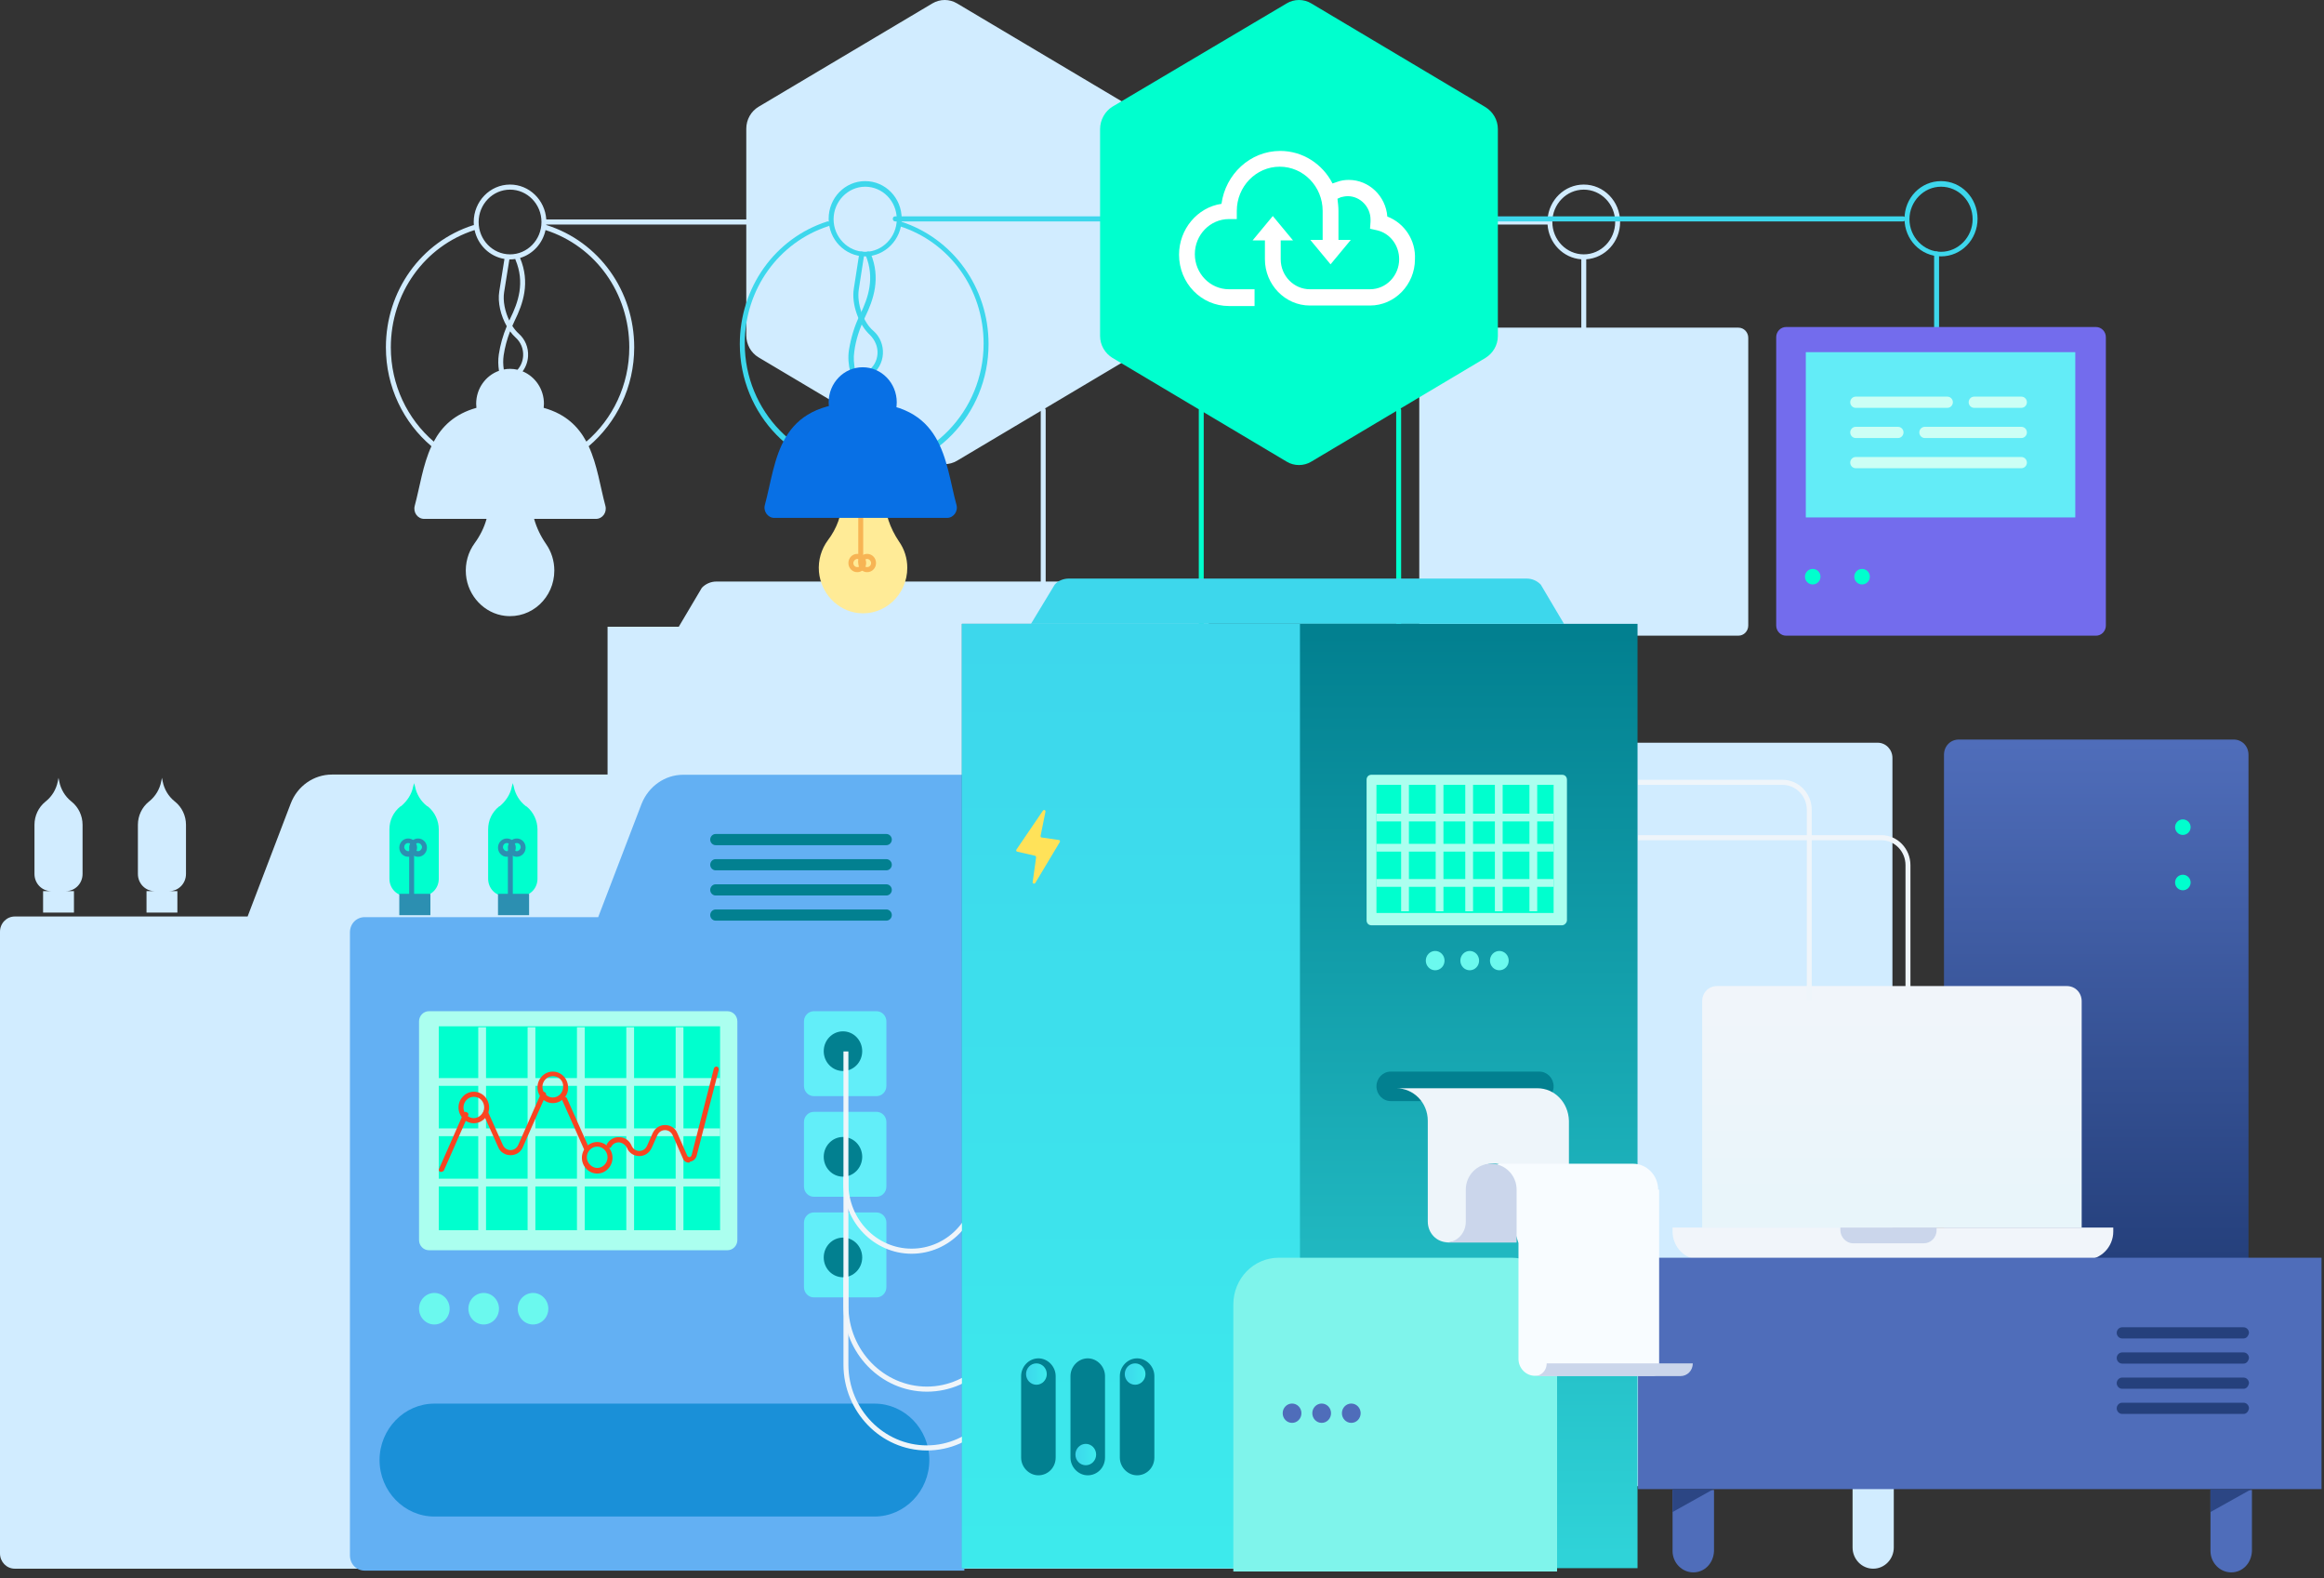 <?xml version="1.0" encoding="UTF-8"?>
<svg width="299px" height="203px" viewBox="0 0 299 203" version="1.1" xmlns="http://www.w3.org/2000/svg" xmlns:xlink="http://www.w3.org/1999/xlink">
    <rect x="0" y="0" width="299" height="203" fill="#333333" stroke="none"/>
    <!-- Generator: Sketch 48.1 (47250) - http://www.bohemiancoding.com/sketch -->
    <title>Group 5</title>
    <desc>Created with Sketch.</desc>
    <defs>
        <linearGradient x1="49.987%" y1="0.863%" x2="49.987%" y2="98.901%" id="linearGradient-1">
            <stop stop-color="#028090" offset="0%"></stop>
            <stop stop-color="#2FD3D8" offset="100%"></stop>
        </linearGradient>
        <linearGradient x1="49.933%" y1="1.396%" x2="49.933%" y2="98.365%" id="linearGradient-2">
            <stop stop-color="#3DD7EC" offset="0%"></stop>
            <stop stop-color="#3DEAEC" offset="100%"></stop>
        </linearGradient>
        <linearGradient x1="0.59%" y1="50.776%" x2="98.805%" y2="50.776%" id="linearGradient-3">
            <stop stop-color="#3DD7EC" offset="0%"></stop>
            <stop stop-color="#3DEAEC" offset="100%"></stop>
        </linearGradient>
        <linearGradient x1="0.59%" y1="50.181%" x2="98.805%" y2="50.181%" id="linearGradient-4">
            <stop stop-color="#3DD7EC" offset="0%"></stop>
            <stop stop-color="#3DEAEC" offset="100%"></stop>
        </linearGradient>
        <linearGradient x1="50.058%" y1="0.679%" x2="50.058%" y2="99.537%" id="linearGradient-5">
            <stop stop-color="#4F6DBA" offset="0%"></stop>
            <stop stop-color="#25407C" offset="100%"></stop>
        </linearGradient>
        <linearGradient x1="49.973%" y1="98.023%" x2="49.973%" y2="0.335%" id="linearGradient-6">
            <stop stop-color="#E8F5FA" offset="0%"></stop>
            <stop stop-color="#F1F5FA" offset="100%"></stop>
        </linearGradient>
    </defs>
    <g id="8.-How-It-Works" stroke="none" stroke-width="1" fill="none" fill-rule="evenodd" transform="translate(-38, -958)">
        <g id="HIW" transform="translate(0, 370)">
            <g id="step-2" transform="translate(20, 588)">
                <g id="Group-5" transform="translate(18, 0)">
                    <g id="Page-1" fill="#D1ECFF">
                        <path d="M19.883,114.614 L18.85,114.614 L18.85,117.379 L22.821,117.379 L22.821,114.614 L21.787,114.614 C22.969,114.614 23.928,113.627 23.928,112.41 L23.928,106.074 C23.925,104.924 23.413,103.839 22.538,103.124 L22.438,103.043 C21.667,102.413 21.135,101.524 20.934,100.532 L20.835,100.045 L20.737,100.532 C20.536,101.524 20.003,102.413 19.232,103.043 L19.132,103.124 C18.257,103.839 17.745,104.924 17.742,106.074 L17.742,112.41 C17.742,113.627 18.701,114.614 19.883,114.614" id="Fill-1"></path>
                        <path d="M6.577,114.614 L5.543,114.614 L5.543,117.379 L9.515,117.379 L9.515,114.614 L8.481,114.614 C9.663,114.614 10.622,113.627 10.622,112.41 L10.622,106.074 C10.619,104.924 10.107,103.839 9.232,103.124 L9.132,103.043 C8.36,102.413 7.829,101.524 7.627,100.532 L7.529,100.045 L7.43,100.532 C7.229,101.524 6.696,102.413 5.925,103.043 L5.826,103.124 C4.951,103.839 4.439,104.924 4.435,106.074 L4.435,112.41 C4.435,113.627 5.394,114.614 6.577,114.614" id="Fill-3"></path>
                        <path d="M187.103,108.207 L196.006,108.207 C197.736,108.207 199.142,109.656 199.142,111.436 L199.142,126.409 L187.103,126.409 L187.103,108.207 Z M204.379,97.484 L204.379,126.409 L199.776,126.409 L199.776,111.436 C199.776,109.296 198.085,107.555 196.006,107.555 L187.103,107.555 L187.103,104.259 C187.103,102.119 185.412,100.378 183.334,100.378 L164.746,100.378 L164.746,101.03 L183.334,101.03 C185.063,101.03 186.47,102.479 186.47,104.259 L186.47,107.555 L164.746,107.555 L164.746,108.207 L186.47,108.207 L186.47,126.409 L174.944,126.409 C173.894,126.409 173.043,127.285 173.043,128.367 L173.043,157.283 L169.108,157.283 L169.108,157.94 C169.108,159.923 170.668,161.53 172.595,161.53 L204.379,161.53 L222.217,161.53 L243.476,161.53 L243.476,97.484 C243.476,96.404 242.625,95.527 241.575,95.527 L206.28,95.527 C205.23,95.527 204.379,96.404 204.379,97.484 Z" id="Fill-5"></path>
                        <path d="M109.188,52.856 L119.96,59.26 C120.94,59.842 122.148,59.842 123.128,59.26 L133.9,52.856 L133.9,74.797 L109.188,74.797 L109.188,52.856 Z M80.963,44.674 C80.963,49.541 78.813,53.901 75.44,56.8 C74.394,54.85 72.767,53.244 69.949,52.456 C69.969,52.283 69.982,52.108 69.982,51.93 C69.982,50.039 68.846,48.425 67.239,47.763 C67.647,47.213 67.895,46.547 67.938,45.83 C68.006,44.706 67.568,43.641 66.738,42.909 C66.436,42.642 66.161,42.301 65.914,41.92 C66.008,41.708 66.096,41.494 66.2,41.284 C67.298,39.061 68.239,36.36 66.911,33.177 C68.547,32.694 69.816,31.316 70.186,29.591 C76.634,31.657 80.963,37.712 80.963,44.674 Z M65.623,47.441 C65.347,47.441 65.077,47.47 64.816,47.521 C64.721,46.892 64.714,46.282 64.799,45.701 C64.953,44.66 65.235,43.628 65.625,42.614 C65.843,42.907 66.073,43.181 66.326,43.404 C67.004,44.003 67.36,44.872 67.305,45.789 C67.265,46.458 67.007,47.073 66.584,47.554 C66.274,47.482 65.954,47.441 65.623,47.441 Z M50.283,44.674 C50.283,37.717 54.613,31.656 61.059,29.59 C61.47,31.51 62.998,32.999 64.902,33.304 L64.233,37.493 C64.01,38.882 64.423,40.608 65.198,41.961 C64.702,43.152 64.355,44.372 64.173,45.603 C64.074,46.273 64.084,46.972 64.199,47.691 C62.491,48.3 61.263,49.965 61.263,51.93 C61.263,52.108 61.277,52.283 61.296,52.456 C58.479,53.244 56.851,54.85 55.806,56.8 C52.433,53.901 50.283,49.541 50.283,44.674 Z M66.316,33.399 C67.563,36.35 66.671,38.892 65.635,40.989 C65.595,41.069 65.564,41.15 65.526,41.231 C64.966,40.077 64.682,38.699 64.857,37.599 L65.535,33.363 C65.565,33.364 65.593,33.368 65.622,33.368 C65.852,33.368 66.077,33.345 66.298,33.311 C66.301,33.341 66.303,33.37 66.316,33.399 Z M65.622,24.391 C67.852,24.391 69.665,26.257 69.665,28.553 C69.665,30.848 67.852,32.715 65.622,32.715 C63.394,32.715 61.58,30.848 61.58,28.553 C61.58,26.257 63.394,24.391 65.622,24.391 Z M203.764,24.391 C205.993,24.391 207.806,26.257 207.806,28.553 C207.806,30.848 205.993,32.715 203.764,32.715 C201.535,32.715 199.721,30.848 199.721,28.553 C199.721,26.257 201.535,24.391 203.764,24.391 Z M167.505,161.46 L167.505,152.791 L167.501,152.787 C167.501,152.774 167.505,152.762 167.505,152.749 C167.505,151.135 166.396,149.789 164.92,149.471 L164.92,80.613 L155.761,80.613 L152.786,75.593 C152.29,75.083 151.619,74.797 150.918,74.797 L134.534,74.797 L134.534,52.736 C134.534,52.655 134.502,52.584 134.455,52.527 L145.489,45.967 C146.47,45.384 147.074,44.307 147.074,43.142 L147.074,28.879 L199.104,28.879 C199.261,31.273 201.122,33.189 203.447,33.351 L203.447,42.142 L183.868,42.142 C183.168,42.142 182.6,42.726 182.6,43.447 L182.6,80.455 C182.6,81.176 183.168,81.759 183.868,81.759 L223.659,81.759 C224.36,81.759 224.926,81.176 224.926,80.455 L224.926,43.447 C224.926,42.726 224.36,42.142 223.659,42.142 L204.081,42.142 L204.081,33.351 C206.511,33.182 208.44,31.098 208.44,28.553 C208.44,25.898 206.342,23.738 203.764,23.738 C201.292,23.738 199.268,25.724 199.104,28.227 L147.074,28.227 L147.074,16.555 C147.074,15.39 146.47,14.313 145.489,13.73 L123.128,0.437 C122.148,-0.146 120.94,-0.146 119.96,0.437 L97.599,13.73 C96.619,14.313 96.015,15.39 96.015,16.555 L96.015,28.227 L70.283,28.227 C70.119,25.724 68.094,23.738 65.622,23.738 C63.045,23.738 60.947,25.898 60.947,28.553 C60.947,28.69 60.956,28.823 60.966,28.956 C60.936,28.956 60.904,28.956 60.873,28.966 C54.159,31.116 49.649,37.429 49.649,44.674 C49.649,49.794 51.934,54.374 55.508,57.393 C54.393,59.792 54.019,62.613 53.359,65.057 C53.131,65.9 53.726,66.739 54.576,66.739 L62.6,66.739 C62.294,67.859 61.76,68.914 61.068,69.863 C60.253,70.977 59.816,72.4 59.951,73.931 C60.192,76.663 62.326,78.91 64.975,79.211 C68.411,79.602 71.318,76.842 71.318,73.383 C71.318,72.115 70.928,70.942 70.263,69.982 C69.573,68.988 69.043,67.893 68.717,66.739 L76.67,66.739 C77.52,66.739 78.114,65.9 77.887,65.057 C77.227,62.613 76.852,59.792 75.738,57.393 C79.312,54.374 81.596,49.794 81.596,44.674 C81.596,37.41 77.07,31.092 70.335,28.954 C70.316,28.948 70.298,28.95 70.28,28.948 C70.281,28.925 70.281,28.902 70.283,28.879 L96.015,28.879 L96.015,43.142 C96.015,44.307 96.619,45.384 97.599,45.967 L108.633,52.527 C108.586,52.584 108.555,52.655 108.555,52.736 L108.555,74.797 L92.17,74.797 C91.469,74.797 90.798,75.083 90.303,75.593 L87.328,80.613 L78.168,80.613 L78.168,99.622 L42.712,99.622 C40.367,99.622 38.262,101.099 37.404,103.346 L31.856,117.879 L1.901,117.879 C0.85,117.879 0,118.755 0,119.836 L0,199.806 C0,200.887 0.85,201.763 1.901,201.763 L78.168,201.763 L112.962,201.763 L121.544,201.763 L154.605,201.763 L164.92,201.763 L164.92,191.146 L169.281,191.146 L169.281,194.11 L169.281,199.034 C169.281,200.541 170.468,201.763 171.932,201.763 C173.396,201.763 174.583,200.541 174.583,199.034 L174.583,191.146 L238.348,191.146 L238.348,194.11 L238.348,199.034 C238.348,200.541 239.535,201.763 240.999,201.763 C242.463,201.763 243.65,200.541 243.65,199.034 L243.65,191.146 L252.679,191.146 L252.679,161.46 L167.505,161.46 Z" id="Fill-7"></path>
                    </g>
                    <g id="TerraHub-Station" transform="translate(45.023, 0)" fill-rule="nonzero">
                        <path d="M78.352,202.011 L1.905,202.011 C0.825,202.011 0,201.161 0,200.049 L0,119.926 C0,118.814 0.825,117.963 1.905,117.963 L31.938,117.963 L37.525,103.378 C38.414,101.154 40.509,99.65 42.859,99.65 L79.05,99.65 L79.05,202.011 L78.352,202.011 Z" id="Shape" fill="#63B0F3"></path>
                        <g id="Group" transform="translate(46.351, 107.267)" fill="#028090">
                            <path d="M22.667,1.439 L0.698,1.439 C0.317,1.439 0,1.112 0,0.719 C0,0.327 0.317,0 0.698,0 L22.667,0 C23.048,0 23.366,0.327 23.366,0.719 C23.366,1.112 23.048,1.439 22.667,1.439 Z" id="Shape"></path>
                            <path d="M22.667,4.674 L0.698,4.674 C0.317,4.674 0,4.347 0,3.955 C0,3.562 0.317,3.235 0.698,3.235 L22.667,3.235 C23.048,3.235 23.366,3.562 23.366,3.955 C23.366,4.347 23.048,4.674 22.667,4.674 Z" id="Shape"></path>
                            <path d="M22.667,7.91 L0.698,7.91 C0.317,7.91 0,7.583 0,7.19 C0,6.798 0.317,6.471 0.698,6.471 L22.667,6.471 C23.048,6.471 23.366,6.798 23.366,7.19 C23.366,7.583 23.048,7.91 22.667,7.91 Z" id="Shape"></path>
                            <path d="M22.667,11.145 L0.698,11.145 C0.317,11.145 0,10.818 0,10.426 C0,10.033 0.317,9.706 0.698,9.706 L22.667,9.706 C23.048,9.706 23.366,10.033 23.366,10.426 C23.366,10.818 23.048,11.145 22.667,11.145 Z" id="Shape"></path>
                        </g>
                        <path d="M48.573,160.803 L10.159,160.803 C9.461,160.803 8.889,160.215 8.889,159.495 L8.889,131.37 C8.889,130.651 9.461,130.062 10.159,130.062 L48.573,130.062 C49.272,130.062 49.843,130.651 49.843,131.37 L49.843,159.495 C49.843,160.215 49.272,160.803 48.573,160.803 Z" id="Shape" fill="#ABFFEF"></path>
                        <rect id="Rectangle-path" fill="#00FFCE" x="11.429" y="132.003" width="36.192" height="26.228"></rect>
                        <g id="Group" transform="translate(16.508, 132.122)" fill="#ABFFEF">
                            <rect id="Rectangle-path" x="12.699" y="0" width="1" height="26.228"></rect>
                            <rect id="Rectangle-path" x="6.349" y="0" width="1" height="26.228"></rect>
                            <rect id="Rectangle-path" x="9.9475983e-14" y="0" width="1" height="26.228"></rect>
                            <rect id="Rectangle-path" x="19.048" y="0" width="1" height="26.228"></rect>
                            <rect id="Rectangle-path" x="25.398" y="0" width="1" height="26.228"></rect>
                        </g>
                        <g id="Group" transform="translate(11.429, 138.662)" fill="#ABFFEF">
                            <rect id="Rectangle-path" x="2.84217094e-14" y="6.471" width="36.192" height="1"></rect>
                            <rect id="Rectangle-path" x="2.84217094e-14" y="12.941" width="36.192" height="1"></rect>
                            <rect id="Rectangle-path" x="2.84217094e-14" y="0" width="36.192" height="1"></rect>
                        </g>
                        <path d="M43.645,149.542 C43.264,149.542 42.947,149.346 42.82,148.953 L41.55,146.075 C41.36,145.617 40.979,145.356 40.534,145.356 C40.09,145.356 39.709,145.617 39.518,146.075 L38.82,147.645 C38.502,148.299 37.931,148.691 37.233,148.691 C36.534,148.691 35.899,148.299 35.645,147.645 C35.455,147.252 35.074,146.991 34.629,146.925 C34.185,146.925 33.804,147.122 33.613,147.514 C33.55,147.645 33.359,147.71 33.169,147.645 C33.042,147.58 32.978,147.383 33.042,147.187 C33.359,146.598 33.994,146.206 34.693,146.271 C35.391,146.271 35.963,146.729 36.217,147.318 C36.407,147.776 36.788,148.037 37.233,148.037 C37.677,148.037 38.058,147.776 38.248,147.318 L38.947,145.748 C39.264,145.094 39.836,144.702 40.534,144.702 C41.233,144.702 41.868,145.094 42.122,145.748 L43.391,148.626 C43.455,148.822 43.645,148.822 43.709,148.822 C43.772,148.822 43.899,148.757 43.963,148.561 L46.82,137.441 C46.884,137.245 47.011,137.18 47.201,137.18 C47.392,137.245 47.455,137.376 47.455,137.572 L44.598,148.691 C44.471,149.084 44.153,149.346 43.772,149.411 C43.645,149.542 43.645,149.542 43.645,149.542 Z" id="Shape" fill="#F94421"></path>
                        <path d="M30.439,148.021 C30.312,148.021 30.185,147.956 30.121,147.825 L27.327,141.546 C27.264,141.35 27.327,141.219 27.454,141.088 C27.645,141.023 27.772,141.088 27.899,141.219 L30.693,147.498 C30.756,147.694 30.693,147.825 30.566,147.956 C30.566,148.021 30.502,148.021 30.439,148.021 Z" id="Shape" fill="#F94421"></path>
                        <path d="M20.661,148.58 C19.962,148.58 19.327,148.187 19.073,147.533 L17.168,143.282 C17.105,143.086 17.168,142.955 17.295,142.824 C17.486,142.759 17.613,142.824 17.74,142.955 L19.645,147.206 C19.835,147.664 20.216,147.926 20.661,147.926 C21.105,147.926 21.486,147.664 21.676,147.206 L24.597,140.6 C24.661,140.469 24.851,140.339 25.042,140.469 C25.232,140.535 25.296,140.731 25.169,140.927 L22.248,147.533 C21.994,148.187 21.359,148.58 20.661,148.58 Z" id="Shape" fill="#F94421"></path>
                        <path d="M11.749,150.724 C11.686,150.724 11.686,150.724 11.622,150.724 C11.432,150.659 11.368,150.463 11.495,150.266 L14.606,143.202 C14.67,143.006 14.86,142.941 15.051,143.072 C15.241,143.137 15.305,143.333 15.178,143.529 L12.066,150.593 C11.939,150.659 11.876,150.724 11.749,150.724 Z" id="Shape" fill="#F94421"></path>
                        <path d="M15.937,144.47 C14.858,144.47 13.969,143.555 13.969,142.443 C13.969,141.331 14.858,140.415 15.937,140.415 C17.016,140.415 17.905,141.331 17.905,142.443 C17.905,143.555 17.016,144.47 15.937,144.47 Z M15.937,141.069 C15.175,141.069 14.604,141.723 14.604,142.443 C14.604,143.228 15.239,143.816 15.937,143.816 C16.635,143.816 17.27,143.162 17.27,142.443 C17.27,141.658 16.699,141.069 15.937,141.069 Z" id="Shape" fill="#F94421"></path>
                        <path d="M26.096,141.882 C25.017,141.882 24.128,140.966 24.128,139.855 C24.128,138.743 25.017,137.827 26.096,137.827 C27.176,137.827 28.064,138.743 28.064,139.855 C28.128,140.901 27.239,141.882 26.096,141.882 Z M26.096,138.416 C25.334,138.416 24.763,139.07 24.763,139.789 C24.763,140.574 25.398,141.163 26.096,141.163 C26.858,141.163 27.429,140.509 27.429,139.789 C27.493,139.004 26.858,138.416 26.096,138.416 Z" id="Shape" fill="#F94421"></path>
                        <path d="M31.811,150.941 C30.731,150.941 29.842,150.025 29.842,148.914 C29.842,147.802 30.731,146.886 31.811,146.886 C32.89,146.886 33.779,147.802 33.779,148.914 C33.779,150.025 32.89,150.941 31.811,150.941 Z M31.811,147.475 C31.049,147.475 30.477,148.129 30.477,148.848 C30.477,149.568 31.112,150.222 31.811,150.222 C32.573,150.222 33.144,149.568 33.144,148.848 C33.144,148.129 32.573,147.475 31.811,147.475 Z" id="Shape" fill="#F94421"></path>
                        <path d="M67.748,140.985 L59.685,140.985 C58.986,140.985 58.415,140.396 58.415,139.677 L58.415,131.37 C58.415,130.651 58.986,130.062 59.685,130.062 L67.748,130.062 C68.447,130.062 69.018,130.651 69.018,131.37 L69.018,139.677 C69.018,140.396 68.447,140.985 67.748,140.985 Z" id="Shape" fill="#62EEF9"></path>
                        <path d="M67.748,153.926 L59.685,153.926 C58.986,153.926 58.415,153.338 58.415,152.618 L58.415,144.312 C58.415,143.592 58.986,143.004 59.685,143.004 L67.748,143.004 C68.447,143.004 69.018,143.592 69.018,144.312 L69.018,152.618 C69.018,153.338 68.447,153.926 67.748,153.926 Z" id="Shape" fill="#62EEF9"></path>
                        <path d="M67.748,166.868 L59.685,166.868 C58.986,166.868 58.415,166.279 58.415,165.56 L58.415,157.253 C58.415,156.534 58.986,155.945 59.685,155.945 L67.748,155.945 C68.447,155.945 69.018,156.534 69.018,157.253 L69.018,165.56 C69.018,166.279 68.447,166.868 67.748,166.868 Z" id="Shape" fill="#62EEF9"></path>
                        <ellipse id="Oval" fill="#6BF9EE" cx="10.858" cy="168.326" rx="1.968" ry="2.028"></ellipse>
                        <ellipse id="Oval" fill="#6BF9EE" cx="17.207" cy="168.326" rx="1.968" ry="2.028"></ellipse>
                        <ellipse id="Oval" fill="#6BF9EE" cx="23.556" cy="168.326" rx="1.968" ry="2.028"></ellipse>
                        <g id="Group" transform="translate(5.08, 100.726)">
                            <g transform="translate(12.699, 0)">
                                <path d="M2.159,14.52 C0.952,14.52 0,13.539 0,12.296 L0,5.952 C0,4.775 0.508,3.728 1.397,3.009 L1.524,2.943 C2.286,2.289 2.857,1.439 3.048,0.458 L3.175,0 L3.302,0.458 C3.492,1.439 4.064,2.355 4.826,2.943 L4.953,3.009 C5.841,3.728 6.349,4.84 6.349,5.952 L6.349,12.296 C6.349,13.539 5.397,14.52 4.191,14.52 L2.159,14.52 Z" id="Shape" fill="#00FFCE"></path>
                                <rect id="Rectangle-path" fill="#2C8FB1" x="1.27" y="14.236" width="4" height="2.747"></rect>
                            </g>
                            <g transform="translate(0, 0)">
                                <path d="M2.159,14.52 C0.952,14.52 2.30926389e-14,13.539 2.30926389e-14,12.296 L2.30926389e-14,5.952 C2.30926389e-14,4.775 0.508,3.728 1.397,3.009 L1.524,2.943 C2.286,2.289 2.857,1.439 3.048,0.458 L3.175,0 L3.302,0.458 C3.492,1.439 4.064,2.355 4.826,2.943 L4.953,3.009 C5.841,3.728 6.349,4.84 6.349,5.952 L6.349,12.296 C6.349,13.539 5.397,14.52 4.191,14.52 L2.159,14.52 Z" id="Shape" fill="#00FFCE"></path>
                                <rect id="Rectangle-path" fill="#2C8FB1" x="1.27" y="14.236" width="4" height="2.747"></rect>
                            </g>
                            <path d="M2.857,14.887 C2.667,14.887 2.54,14.756 2.54,14.56 L2.54,8.739 C2.54,8.543 2.667,8.412 2.857,8.412 C3.048,8.412 3.175,8.543 3.175,8.739 L3.175,14.56 C3.175,14.756 2.984,14.887 2.857,14.887 Z" id="Shape" fill="#2C8FB1"></path>
                            <path d="M3.683,9.472 C3.048,9.472 2.54,8.949 2.54,8.295 C2.54,7.641 3.048,7.118 3.683,7.118 C4.318,7.118 4.826,7.641 4.826,8.295 C4.826,8.949 4.318,9.472 3.683,9.472 Z M3.683,7.706 C3.365,7.706 3.175,7.968 3.175,8.23 C3.175,8.491 3.429,8.753 3.683,8.753 C3.937,8.753 4.191,8.491 4.191,8.23 C4.191,7.968 3.937,7.706 3.683,7.706 Z" id="Shape" fill="#2C8FB1"></path>
                            <path d="M2.413,9.472 C1.778,9.472 1.27,8.949 1.27,8.295 C1.27,7.641 1.778,7.118 2.413,7.118 C3.048,7.118 3.556,7.641 3.556,8.295 C3.556,8.949 3.048,9.472 2.413,9.472 Z M2.413,7.706 C2.095,7.706 1.905,7.968 1.905,8.23 C1.905,8.491 2.159,8.753 2.413,8.753 C2.667,8.753 2.921,8.491 2.921,8.23 C2.921,7.968 2.73,7.706 2.413,7.706 Z" id="Shape" fill="#2C8FB1"></path>
                            <path d="M15.556,14.887 C15.366,14.887 15.239,14.756 15.239,14.56 L15.239,8.739 C15.239,8.543 15.366,8.412 15.556,8.412 C15.747,8.412 15.874,8.543 15.874,8.739 L15.874,14.56 C15.874,14.756 15.747,14.887 15.556,14.887 Z" id="Shape" fill="#2C8FB1"></path>
                            <path d="M16.382,9.472 C15.747,9.472 15.239,8.949 15.239,8.295 C15.239,7.641 15.747,7.118 16.382,7.118 C17.016,7.118 17.524,7.641 17.524,8.295 C17.524,8.949 17.016,9.472 16.382,9.472 Z M16.382,7.706 C16.064,7.706 15.874,7.968 15.874,8.23 C15.874,8.491 16.128,8.753 16.382,8.753 C16.635,8.753 16.889,8.491 16.889,8.23 C16.889,7.968 16.699,7.706 16.382,7.706 Z" id="Shape" fill="#2C8FB1"></path>
                            <path d="M15.112,9.472 C14.477,9.472 13.969,8.949 13.969,8.295 C13.969,7.641 14.477,7.118 15.112,7.118 C15.747,7.118 16.255,7.641 16.255,8.295 C16.255,8.949 15.747,9.472 15.112,9.472 Z M15.112,7.706 C14.794,7.706 14.604,7.968 14.604,8.23 C14.604,8.491 14.858,8.753 15.112,8.753 C15.366,8.753 15.62,8.491 15.62,8.23 C15.62,7.968 15.366,7.706 15.112,7.706 Z" id="Shape" fill="#2C8FB1"></path>
                        </g>
                        <path d="M68.786,63.871 L68.786,63.413 L63.325,63.413 L63.325,64.264 C63.325,66.16 62.627,67.992 61.484,69.496 C60.658,70.608 60.214,72.047 60.341,73.551 C60.595,76.298 62.69,78.522 65.357,78.849 C68.786,79.242 71.706,76.495 71.706,73.028 C71.706,71.785 71.325,70.608 70.627,69.627 C69.484,67.926 68.786,65.964 68.786,63.871 Z" id="Shape" fill="#FFEB97"></path>
                        <g id="Group" transform="translate(64.129, 66.061)" fill="#F7B454">
                            <path d="M1.587,0 C1.778,0 1.905,0.131 1.905,0.327 L1.905,6.148 C1.905,6.344 1.778,6.475 1.587,6.475 C1.397,6.475 1.27,6.344 1.27,6.148 L1.27,0.327 C1.27,0.196 1.397,0 1.587,0 Z" id="Shape"></path>
                            <path d="M1.143,5.177 C1.778,5.177 2.286,5.7 2.286,6.354 C2.286,7.008 1.778,7.531 1.143,7.531 C0.508,7.531 4.12114787e-13,7.008 4.12114787e-13,6.354 C4.12114787e-13,5.7 0.508,5.177 1.143,5.177 Z M1.143,6.877 C1.46,6.877 1.651,6.616 1.651,6.354 C1.651,6.092 1.397,5.831 1.143,5.831 C0.889,5.831 0.635,6.092 0.635,6.354 C0.635,6.616 0.825,6.877 1.143,6.877 Z" id="Shape"></path>
                            <path d="M2.413,5.177 C3.048,5.177 3.556,5.7 3.556,6.354 C3.556,7.008 3.048,7.531 2.413,7.531 C1.778,7.531 1.27,7.008 1.27,6.354 C1.27,5.7 1.778,5.177 2.413,5.177 Z M2.413,6.877 C2.73,6.877 2.921,6.616 2.921,6.354 C2.921,6.092 2.667,5.831 2.413,5.831 C2.159,5.831 1.905,6.092 1.905,6.354 C1.905,6.616 2.095,6.877 2.413,6.877 Z" id="Shape"></path>
                        </g>
                        <path d="M66.161,60.734 C57.335,60.734 50.16,53.343 50.16,44.252 C50.16,36.992 54.669,30.647 61.399,28.489 C61.589,28.423 61.716,28.554 61.78,28.685 C61.843,28.881 61.716,29.012 61.589,29.077 C55.113,31.17 50.795,37.253 50.795,44.186 C50.795,52.885 57.716,60.015 66.161,60.015 C74.606,60.015 81.527,52.885 81.527,44.186 C81.527,37.188 77.145,31.105 70.669,29.077 C70.479,29.012 70.415,28.816 70.479,28.685 C70.542,28.554 70.733,28.423 70.86,28.489 C77.59,30.647 82.162,36.992 82.162,44.252 C82.162,53.343 74.987,60.734 66.161,60.734 Z" id="Shape" fill="#3DD7EC"></path>
                        <path d="M54.598,66.613 C53.773,66.613 53.138,65.763 53.392,64.913 C54.916,59.288 54.916,51.766 65.71,51.766 C76.504,51.766 76.504,59.353 78.028,64.913 C78.282,65.763 77.647,66.613 76.821,66.613 L54.598,66.613 Z" id="Shape" fill="#0870E5"></path>
                        <path d="M64.701,48.141 C64.574,48.141 64.447,48.076 64.383,47.88 C64.129,46.899 64.066,45.983 64.193,45.067 C64.447,43.497 64.891,41.928 65.653,40.423 C66.669,38.33 67.558,35.779 66.351,32.836 C66.288,32.64 66.351,32.509 66.542,32.378 C66.732,32.313 66.859,32.378 66.986,32.574 C68.32,35.779 67.367,38.526 66.288,40.75 C65.59,42.189 65.082,43.694 64.891,45.198 C64.764,45.983 64.828,46.833 65.018,47.749 C65.082,47.945 64.955,48.076 64.764,48.141 C64.764,48.141 64.764,48.141 64.701,48.141 Z" id="Shape" fill="#3DD7EC"></path>
                        <path d="M66.794,48.33 C66.667,48.33 66.603,48.265 66.54,48.199 C66.413,48.068 66.476,47.872 66.603,47.741 C67.365,47.218 67.809,46.433 67.873,45.518 C67.936,44.602 67.555,43.752 66.921,43.097 C65.46,41.789 64.508,39.108 64.825,37.145 L65.524,32.632 C65.524,32.436 65.714,32.305 65.905,32.371 C66.095,32.371 66.222,32.567 66.159,32.763 L65.46,37.276 C65.206,39.042 66.032,41.462 67.365,42.574 C68.19,43.294 68.635,44.406 68.571,45.518 C68.508,46.629 67.936,47.676 67.047,48.265 C66.921,48.33 66.857,48.33 66.794,48.33 Z" id="Shape" fill="#3DD7EC"></path>
                        <ellipse id="Oval" fill="#0870E5" cx="65.97" cy="51.75" rx="4.381" ry="4.513"></ellipse>
                        <path d="M66.288,32.975 C63.685,32.975 61.589,30.816 61.589,28.135 C61.589,25.453 63.685,23.295 66.288,23.295 C68.891,23.295 70.987,25.453 70.987,28.135 C70.987,30.816 68.828,32.975 66.288,32.975 Z M66.288,24.014 C64.066,24.014 62.224,25.911 62.224,28.2 C62.224,30.489 64.066,32.386 66.288,32.386 C68.51,32.386 70.352,30.489 70.352,28.2 C70.352,25.846 68.51,24.014 66.288,24.014 Z" id="Shape" fill="#3DD7EC"></path>
                        <path d="M204.705,32.975 C202.102,32.975 200.007,30.816 200.007,28.135 C200.007,25.453 202.102,23.295 204.705,23.295 C207.309,23.295 209.404,25.453 209.404,28.135 C209.404,30.816 207.309,32.975 204.705,32.975 Z M204.705,24.014 C202.483,24.014 200.642,25.911 200.642,28.2 C200.642,30.489 202.483,32.386 204.705,32.386 C206.928,32.386 208.769,30.489 208.769,28.2 C208.769,25.846 206.928,24.014 204.705,24.014 Z" id="Shape" fill="#3DD7EC"></path>
                        <path d="M109.528,80.93 C109.337,80.93 109.21,80.8 109.21,80.603 L109.21,52.74 C109.21,52.544 109.337,52.413 109.528,52.413 C109.718,52.413 109.845,52.544 109.845,52.74 L109.845,80.603 C109.845,80.8 109.718,80.93 109.528,80.93 Z" id="Shape" fill="#00FFCE"></path>
                        <path d="M134.925,80.93 C134.735,80.93 134.608,80.8 134.608,80.603 L134.608,52.74 C134.608,52.544 134.735,52.413 134.925,52.413 C135.116,52.413 135.243,52.544 135.243,52.74 L135.243,80.603 C135.243,80.8 135.116,80.93 134.925,80.93 Z" id="Shape" fill="#00FFCE"></path>
                        <rect id="Rectangle-path" fill="url(#linearGradient-1)" x="78.733" y="80.237" width="86.924" height="121.46"></rect>
                        <path d="M199.816,28.478 L70.161,28.478 C69.971,28.478 69.844,28.347 69.844,28.151 C69.844,27.955 69.971,27.824 70.161,27.824 L199.816,27.824 C200.007,27.824 200.134,27.955 200.134,28.151 C200.134,28.347 200.007,28.478 199.816,28.478 Z" id="Shape" fill="#3DD7EC"></path>
                        <path d="M96.511,16.597 L96.511,43.218 C96.511,44.395 97.146,45.441 98.099,46.03 L120.512,59.373 C121.464,59.962 122.734,59.962 123.687,59.373 L146.1,46.03 C147.053,45.441 147.688,44.395 147.688,43.218 L147.688,16.597 C147.688,15.42 147.053,14.373 146.1,13.784 L123.687,0.441 C122.734,-0.147 121.464,-0.147 120.512,0.441 L98.099,13.719 C97.146,14.308 96.511,15.42 96.511,16.597 Z" id="Shape" fill="#00FFCE"></path>
                        <path d="M133.465,27.85 C133.274,25.233 131.116,23.14 128.512,23.14 C128.004,23.14 127.496,23.206 126.988,23.402 C126.798,23.467 126.607,23.533 126.417,23.598 C125.147,21.113 122.607,19.412 119.687,19.412 C115.813,19.412 112.639,22.421 112.131,26.215 C109.02,26.672 106.67,29.485 106.67,32.755 C106.67,36.418 109.528,39.361 113.083,39.361 L116.385,39.361 L116.385,37.203 L113.083,37.203 C110.67,37.203 108.702,35.175 108.702,32.69 C108.702,30.204 110.67,28.177 113.083,28.177 L114.099,28.177 L114.099,27.13 C114.099,23.991 116.575,21.44 119.623,21.44 C122.671,21.44 125.147,23.991 125.147,27.13 L125.147,30.858 L123.56,30.858 L126.163,33.998 L128.766,30.858 L127.179,30.858 L127.179,27.13 C127.179,26.607 127.115,26.084 127.052,25.56 C127.179,25.495 127.369,25.43 127.496,25.364 C127.75,25.299 128.068,25.233 128.385,25.233 C129.973,25.233 131.306,26.607 131.306,28.242 C131.306,28.308 131.306,28.438 131.306,28.504 L131.243,29.419 L132.131,29.616 C133.846,30.008 134.989,31.578 134.989,33.344 C134.989,35.437 133.338,37.203 131.243,37.203 L123.496,37.203 C121.464,37.203 119.75,35.502 119.75,33.344 L119.75,30.924 L121.337,30.924 L118.734,27.784 L116.131,30.924 L117.718,30.924 L117.718,33.344 C117.718,36.614 120.322,39.296 123.496,39.296 L131.243,39.296 C134.417,39.296 137.021,36.614 137.021,33.344 C137.147,30.924 135.687,28.7 133.465,27.85 Z" id="Shape" fill="#FFFFFF"></path>
                        <path d="M87.622,80.235 L156.196,80.235 L153.212,75.198 C152.704,74.675 152.069,74.414 151.37,74.414 L92.511,74.414 C91.813,74.414 91.114,74.675 90.67,75.198 L87.622,80.235 Z" id="Shape" fill="#3DD7EC"></path>
                        <path d="M67.494,195.054 L10.858,195.054 C6.984,195.054 3.81,191.784 3.81,187.794 C3.81,183.804 6.984,180.534 10.858,180.534 L67.494,180.534 C71.367,180.534 74.542,183.804 74.542,187.794 C74.542,191.784 71.367,195.054 67.494,195.054 Z" id="Shape" fill="#1A90D8"></path>
                        <path d="M74.225,186.558 C68.32,186.558 63.494,181.587 63.494,175.504 L63.494,161.769 L64.129,161.769 L64.129,175.504 C64.129,181.26 68.701,185.904 74.225,185.904 C79.749,185.904 84.32,181.194 84.32,175.504 L84.955,175.504 C85.019,181.587 80.193,186.558 74.225,186.558 Z" id="Shape" fill="#EFF5FA"></path>
                        <path d="M72.256,161.254 C67.431,161.254 63.494,157.199 63.494,152.228 L63.494,148.827 L64.129,148.827 L64.129,152.228 C64.129,156.807 67.748,160.6 72.256,160.6 C76.764,160.6 80.384,156.872 80.384,152.228 L81.019,152.228 C81.019,157.265 77.082,161.254 72.256,161.254 Z" id="Shape" fill="#EFF5FA"></path>
                        <ellipse id="Oval" fill="#028090" cx="63.431" cy="135.201" rx="2.476" ry="2.551"></ellipse>
                        <ellipse id="Oval" fill="#028090" cx="63.431" cy="148.79" rx="2.476" ry="2.551"></ellipse>
                        <ellipse id="Oval" fill="#028090" cx="63.431" cy="161.731" rx="2.476" ry="2.551"></ellipse>
                        <path d="M74.225,178.996 C68.32,178.996 63.494,174.025 63.494,167.942 L63.494,135.239 L64.129,135.239 L64.129,167.942 C64.129,173.698 68.701,178.342 74.225,178.342 C79.749,178.342 84.32,173.632 84.32,167.942 L84.955,167.942 C85.019,174.025 80.193,178.996 74.225,178.996 Z" id="Shape" fill="#EFF5FA"></path>
                        <rect id="Rectangle-path" fill="url(#linearGradient-2)" x="78.733" y="80.237" width="43.494" height="121.46"></rect>
                        <path d="M88.574,189.754 C87.368,189.754 86.352,188.707 86.352,187.464 L86.352,176.999 C86.352,175.757 87.368,174.71 88.574,174.71 C89.781,174.71 90.797,175.757 90.797,176.999 L90.797,187.464 C90.797,188.773 89.781,189.754 88.574,189.754 Z" id="Shape" fill="#028090"></path>
                        <path d="M94.924,189.754 C93.717,189.754 92.702,188.707 92.702,187.464 L92.702,176.999 C92.702,175.757 93.717,174.71 94.924,174.71 C96.13,174.71 97.146,175.757 97.146,176.999 L97.146,187.464 C97.146,188.773 96.13,189.754 94.924,189.754 Z" id="Shape" fill="#028090"></path>
                        <path d="M101.273,189.754 C100.067,189.754 99.051,188.707 99.051,187.464 L99.051,176.999 C99.051,175.757 100.067,174.71 101.273,174.71 C102.48,174.71 103.496,175.757 103.496,176.999 L103.496,187.464 C103.496,188.773 102.48,189.754 101.273,189.754 Z" id="Shape" fill="#028090"></path>
                        <ellipse id="Oval" fill="url(#linearGradient-3)" cx="88.32" cy="176.731" rx="1.333" ry="1.374"></ellipse>
                        <ellipse id="Oval" fill="url(#linearGradient-4)" cx="94.67" cy="187.084" rx="1.333" ry="1.374"></ellipse>
                        <ellipse id="Oval" fill="url(#linearGradient-3)" cx="101.019" cy="176.731" rx="1.333" ry="1.374"></ellipse>
                        <path d="M155.942,119.01 L131.433,119.01 C131.052,119.01 130.798,118.748 130.798,118.356 L130.798,100.304 C130.798,99.911 131.052,99.65 131.433,99.65 L155.942,99.65 C156.323,99.65 156.577,99.911 156.577,100.304 L156.577,118.356 C156.577,118.683 156.259,119.01 155.942,119.01 Z" id="Shape" fill="#ABFFEF"></path>
                        <rect id="Rectangle-path" fill="#00FFCE" x="132.068" y="100.944" width="22.794" height="16.483"></rect>
                        <g id="Group" transform="translate(135.243, 100.726)" fill="#ABFFEF">
                            <rect id="Rectangle-path" x="8.254" y="0" width="1" height="16.483"></rect>
                            <rect id="Rectangle-path" x="4.445" y="0" width="1" height="16.483"></rect>
                            <rect id="Rectangle-path" x="0" y="0" width="1" height="16.483"></rect>
                            <rect id="Rectangle-path" x="12.064" y="0" width="1" height="16.483"></rect>
                            <rect id="Rectangle-path" x="16.508" y="0" width="1" height="16.483"></rect>
                        </g>
                        <g id="Group" transform="translate(132.068, 104.651)" fill="#ABFFEF">
                            <rect id="Rectangle-path" x="0" y="3.882" width="22.794" height="1"></rect>
                            <rect id="Rectangle-path" x="0" y="8.412" width="22.794" height="1"></rect>
                            <rect id="Rectangle-path" x="0" y="0" width="22.794" height="1"></rect>
                        </g>
                        <g id="Group" transform="translate(138.417, 122.311)" fill="#6BF9EE">
                            <ellipse id="Oval" cx="1.206" cy="1.243" rx="1.206" ry="1.243"></ellipse>
                            <ellipse id="Oval" cx="5.651" cy="1.243" rx="1.206" ry="1.243"></ellipse>
                            <ellipse id="Oval" cx="9.461" cy="1.243" rx="1.206" ry="1.243"></ellipse>
                        </g>
                        <path d="M200.769,135.866 L200.134,135.866 L200.134,111.273 C200.134,109.507 198.737,108.068 197.023,108.068 L165.72,108.068 L165.72,107.414 L197.023,107.414 C199.118,107.414 200.769,109.18 200.769,111.273 L200.769,135.866 Z" id="Shape" fill="#EFF5FA"></path>
                        <path d="M244.262,161.959 L205.086,161.959 L205.086,97.082 C205.086,95.97 205.912,95.12 206.991,95.12 L242.357,95.12 C243.437,95.12 244.262,95.97 244.262,97.082 L244.262,161.959 Z" id="Shape" fill="url(#linearGradient-5)"></path>
                        <path d="M222.801,157.895 L173.974,157.895 L173.974,128.789 C173.974,127.677 174.8,126.827 175.879,126.827 L220.896,126.827 C221.976,126.827 222.801,127.677 222.801,128.789 L222.801,157.895 Z" id="Shape" fill="url(#linearGradient-6)"></path>
                        <path d="M223.373,162.007 L173.657,162.007 C171.752,162.007 170.164,160.372 170.164,158.409 L170.164,157.886 L226.865,157.886 L226.865,158.409 C226.865,160.372 225.277,162.007 223.373,162.007 Z" id="Shape" fill="#F1F5FA"></path>
                        <path d="M202.483,159.914 L193.403,159.914 C192.514,159.914 191.753,159.129 191.753,158.213 L191.753,157.886 L204.134,157.886 L204.134,158.213 C204.134,159.194 203.372,159.914 202.483,159.914 Z" id="Shape" fill="#CBD6EB"></path>
                        <path d="M188.07,128.749 L187.435,128.749 L187.435,104.156 C187.435,102.39 186.038,100.951 184.324,100.951 L165.72,100.951 L165.72,100.297 L184.324,100.297 C186.419,100.297 188.07,102.063 188.07,104.156 L188.07,128.749 Z" id="Shape" fill="#EFF5FA"></path>
                        <rect id="Rectangle-path" fill="#4F6DBA" x="165.72" y="161.769" width="87.939" height="29.76"></rect>
                        <g id="Group" transform="translate(170.164, 191.642)" fill="#4F6DBA">
                            <path d="M2.667,10.596 C1.206,10.596 9.66338121e-13,9.353 9.66338121e-13,7.849 L9.66338121e-13,0 L5.334,0 L5.334,7.849 C5.27,9.419 4.127,10.596 2.667,10.596 Z" id="Shape"></path>
                            <path d="M71.875,10.596 C70.415,10.596 69.209,9.353 69.209,7.849 L69.209,0 L74.542,0 L74.542,7.849 C74.479,9.419 73.336,10.596 71.875,10.596 Z" id="Shape"></path>
                        </g>
                        <g id="Group" transform="translate(227.309, 170.712)" fill="#25407C">
                            <path d="M16.318,1.439 L0.698,1.439 C0.317,1.439 0,1.112 0,0.719 C0,0.327 0.317,0 0.698,0 L16.318,0 C16.699,0 17.016,0.327 17.016,0.719 C16.953,1.112 16.699,1.439 16.318,1.439 Z" id="Shape"></path>
                            <path d="M16.318,4.674 L0.698,4.674 C0.317,4.674 0,4.347 0,3.955 C0,3.562 0.317,3.235 0.698,3.235 L16.318,3.235 C16.699,3.235 17.016,3.562 17.016,3.955 C16.953,4.347 16.699,4.674 16.318,4.674 Z" id="Shape"></path>
                            <path d="M16.318,7.91 L0.698,7.91 C0.317,7.91 0,7.583 0,7.19 C0,6.798 0.317,6.471 0.698,6.471 L16.318,6.471 C16.699,6.471 17.016,6.798 17.016,7.19 C16.953,7.583 16.699,7.91 16.318,7.91 Z" id="Shape"></path>
                            <path d="M16.318,11.145 L0.698,11.145 C0.317,11.145 0,10.818 0,10.426 C0,10.033 0.317,9.706 0.698,9.706 L16.318,9.706 C16.699,9.706 17.016,10.033 17.016,10.426 C16.953,10.818 16.699,11.145 16.318,11.145 Z" id="Shape"></path>
                        </g>
                        <ellipse id="Oval" fill="#00FFCE" cx="235.817" cy="106.389" rx="1" ry="1"></ellipse>
                        <ellipse id="Oval" fill="#00FFCE" cx="235.817" cy="113.507" rx="1" ry="1"></ellipse>
                        <path d="M155.37,202.125 L113.655,202.125 L113.655,167.786 C113.655,164.45 116.258,161.769 119.496,161.769 L149.465,161.769 C152.704,161.769 155.307,164.45 155.307,167.786 L155.307,202.125 L155.37,202.125 Z" id="Shape" fill="#7FF4EB"></path>
                        <path d="M153.021,141.621 L133.909,141.621 C132.893,141.621 132.068,140.77 132.068,139.724 C132.068,138.677 132.893,137.827 133.909,137.827 L153.021,137.827 C154.037,137.827 154.862,138.677 154.862,139.724 C154.862,140.77 154.037,141.621 153.021,141.621 Z" id="Shape" fill="#028090"></path>
                        <g id="Group" transform="translate(134.608, 139.97)">
                            <path d="M18.159,0 L3.97903932e-13,0 C2.222,0 4.064,1.831 4.064,4.186 L4.064,17.137 C4.064,18.641 5.207,19.818 6.667,19.818 C8.127,19.818 9.27,18.641 9.27,17.137 L9.27,13.016 C9.27,11.185 10.731,9.68 12.508,9.68 C14.286,9.68 15.747,11.185 15.747,13.016 L15.747,17.137 L22.223,17.137 L22.223,4.186 C22.159,1.831 20.382,0 18.159,0 Z" id="Shape" fill="#EEF5FA"></path>
                            <path d="M33.702,13.042 C33.702,11.21 32.242,9.706 30.464,9.706 L13.384,9.706 C12.94,9.706 12.559,10.164 12.749,10.622 L15.67,19.713 C15.67,19.779 15.733,19.844 15.733,19.91 L15.733,34.822 C15.733,36 16.686,36.981 17.829,36.981 L33.131,36.981 C33.512,36.981 33.829,36.654 33.829,36.261 L33.829,13.042 L33.702,13.042 C33.702,13.042 33.702,13.042 33.702,13.042 Z" id="Shape" fill="#F8FCFF"></path>
                            <path d="M12.191,9.706 C10.413,9.706 8.953,11.21 8.953,13.042 L8.953,17.162 C8.953,18.667 7.81,19.844 6.349,19.844 L15.493,19.844 L15.493,17.162 L15.493,13.042 C15.493,11.21 14.032,9.706 12.191,9.706 Z" id="Shape" fill="#CBD6EB"></path>
                        </g>
                        <path d="M153.973,175.357 C153.973,176.273 153.275,176.992 152.386,176.992 L171.18,176.992 C172.069,176.992 172.768,176.273 172.768,175.357 L153.973,175.357 Z" id="Shape" fill="#CBD6EB"></path>
                        <path d="M87.837,113.469 L88.282,110.265 C88.282,110.199 88.218,110.068 88.155,110.068 L85.869,109.545 C85.742,109.545 85.679,109.349 85.742,109.283 L89.171,104.247 C89.298,104.116 89.488,104.182 89.488,104.378 L88.853,107.517 C88.853,107.648 88.917,107.714 88.98,107.714 L91.203,108.041 C91.33,108.041 91.393,108.171 91.33,108.302 L88.155,113.6 C88.028,113.731 87.774,113.6 87.837,113.469 Z" id="Shape" fill="#FFE259"></path>
                        <polygon id="Shape" fill="#2C4684" points="175.434 191.534 170.164 194.477 170.164 191.534"></polygon>
                        <polygon id="Shape" fill="#2C4684" points="244.643 191.534 239.373 194.477 239.373 191.534"></polygon>
                        <g id="Group" transform="translate(120.004, 180.523)" fill="#4F6DBA">
                            <ellipse id="Oval" cx="1.206" cy="1.243" rx="1.206" ry="1.243"></ellipse>
                            <ellipse id="Oval" cx="5.016" cy="1.243" rx="1.206" ry="1.243"></ellipse>
                            <ellipse id="Oval" cx="8.826" cy="1.243" rx="1.206" ry="1.243"></ellipse>
                        </g>
                        <path d="M204.134,43.211 C203.943,43.211 203.816,43.08 203.816,42.884 L203.816,32.681 C203.816,32.485 203.943,32.354 204.134,32.354 C204.324,32.354 204.451,32.485 204.451,32.681 L204.451,42.884 C204.451,43.08 204.324,43.211 204.134,43.211 Z" id="Shape" fill="#3DD7EC"></path>
                        <path d="M224.643,81.762 L184.768,81.762 C184.07,81.762 183.498,81.173 183.498,80.454 L183.498,43.368 C183.498,42.649 184.07,42.06 184.768,42.06 L224.643,42.06 C225.341,42.06 225.912,42.649 225.912,43.368 L225.912,80.454 C225.912,81.173 225.341,81.762 224.643,81.762 Z" id="Shape" fill="#736CED"></path>
                        <rect id="Rectangle-path" fill="#63ECF7" x="187.308" y="45.295" width="34.668" height="21.257"></rect>
                        <g id="Group" transform="translate(187.308, 73.256)" fill="#00FFCE">
                            <ellipse id="Oval" cx="0.889" cy="0.916" rx="1" ry="1"></ellipse>
                            <ellipse id="Oval" cx="7.238" cy="0.916" rx="1" ry="1"></ellipse>
                        </g>
                        <g id="Group" transform="translate(193.022, 51.017)" fill="#CCFFF5">
                            <path d="M12.508,1.439 L0.698,1.439 C0.317,1.439 0,1.112 0,0.719 C0,0.327 0.317,0 0.698,0 L12.508,0 C12.889,0 13.207,0.327 13.207,0.719 C13.207,1.112 12.889,1.439 12.508,1.439 Z" id="Shape"></path>
                            <path d="M22.032,1.439 L15.937,1.439 C15.556,1.439 15.239,1.112 15.239,0.719 C15.239,0.327 15.556,0 15.937,0 L22.032,0 C22.413,0 22.731,0.327 22.731,0.719 C22.731,1.112 22.413,1.439 22.032,1.439 Z" id="Shape"></path>
                            <path d="M9.588,3.882 L22.032,3.882 C22.413,3.882 22.731,4.209 22.731,4.602 C22.731,4.994 22.413,5.321 22.032,5.321 L9.588,5.321 C9.207,5.321 8.889,4.994 8.889,4.602 C8.889,4.209 9.207,3.882 9.588,3.882 Z" id="Shape"></path>
                            <path d="M0.698,7.765 L22.032,7.765 C22.413,7.765 22.731,8.092 22.731,8.484 C22.731,8.877 22.413,9.204 22.032,9.204 L0.698,9.204 C0.317,9.204 0,8.877 0,8.484 C0,8.092 0.317,7.765 0.698,7.765 Z" id="Shape"></path>
                            <path d="M0.698,3.882 L6.159,3.882 C6.54,3.882 6.857,4.209 6.857,4.602 C6.857,4.994 6.54,5.321 6.159,5.321 L0.698,5.321 C0.317,5.321 0,4.994 0,4.602 C0,4.209 0.317,3.882 0.698,3.882 Z" id="Shape"></path>
                        </g>
                    </g>
                </g>
            </g>
        </g>
    </g>
</svg>